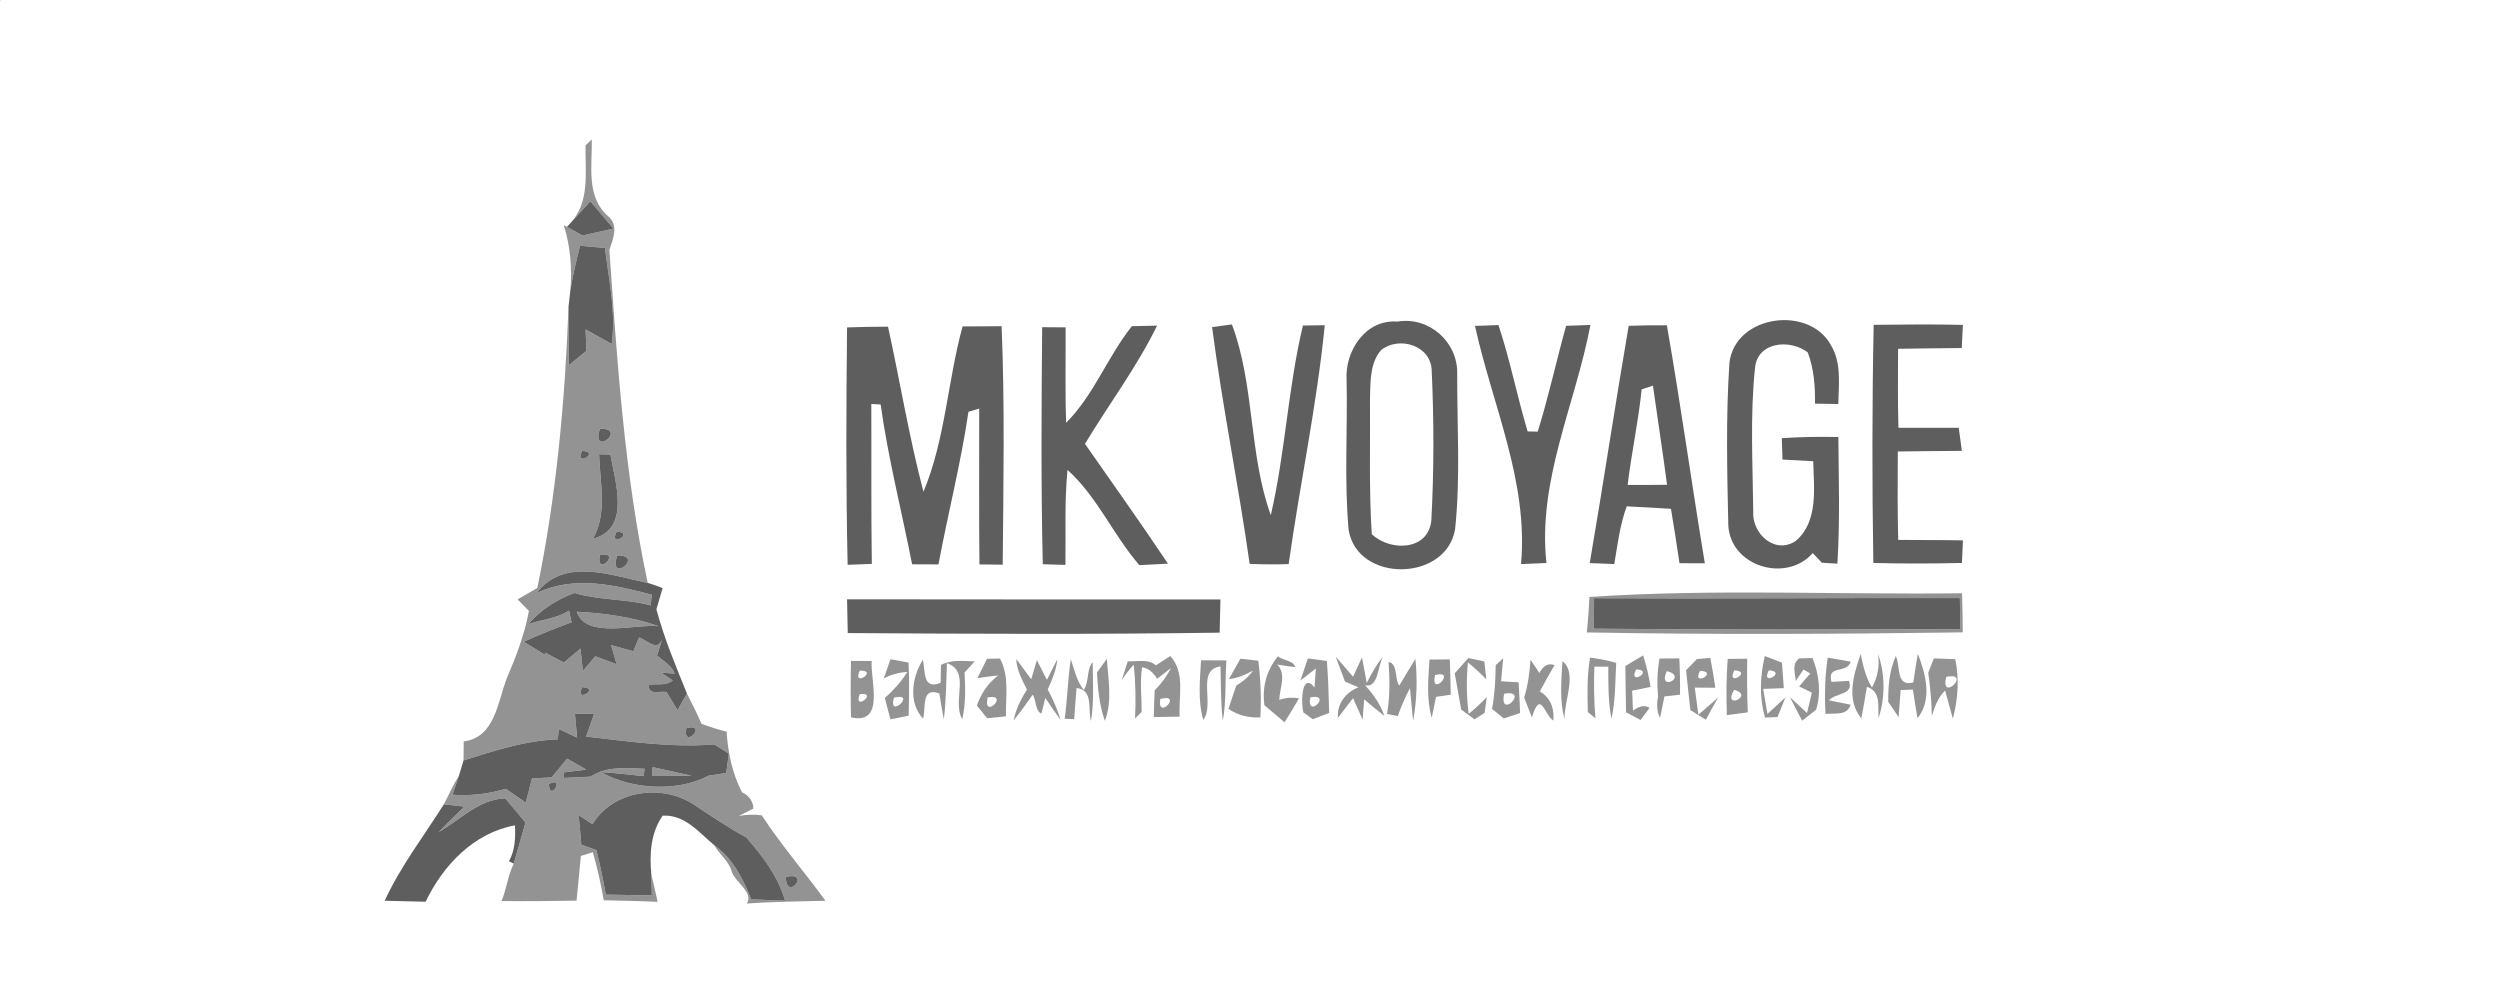 <?xml version="1.0" encoding="UTF-8" ?>
<!DOCTYPE svg PUBLIC "-//W3C//DTD SVG 1.1//EN" "http://www.w3.org/Graphics/SVG/1.1/DTD/svg11.dtd">
<svg width="434pt" height="171pt" viewBox="0 0 434 171" version="1.1" xmlns="http://www.w3.org/2000/svg">
<g id="#939393fd">
<path fill="#939393" opacity="1.00" d=" M 0.00 0.00 L 0.12 0.00 C 0.09 0.03 0.03 0.09 0.00 0.12 L 0.00 0.00 Z" />
<path fill="#939393" opacity="1.00" d=" M 101.65 25.23 C 101.92 24.97 102.46 24.45 102.73 24.20 C 102.83 28.72 101.69 34.16 105.56 37.53 C 107.46 39.08 106.44 41.47 105.79 43.37 C 107.13 62.73 108.39 82.15 112.44 101.18 C 106.07 99.93 98.00 96.65 93.15 102.95 C 99.68 99.90 106.51 101.49 113.13 103.24 C 113.09 103.70 113.01 104.63 112.97 105.09 C 108.66 103.94 104.03 104.23 99.70 102.94 C 96.63 104.09 93.85 105.87 91.69 108.36 C 94.04 107.54 96.68 107.40 98.78 106.00 C 98.89 106.51 99.11 107.52 99.23 108.02 C 96.42 109.06 93.64 110.16 90.92 111.40 C 92.14 112.16 93.37 112.93 94.61 113.70 L 94.65 113.30 C 95.73 113.88 96.80 114.45 97.87 115.03 C 98.84 114.21 99.80 113.40 100.78 112.59 C 100.88 113.56 101.08 115.52 101.18 116.49 C 101.90 115.64 102.62 114.78 103.34 113.93 C 104.58 114.39 105.81 114.86 107.05 115.32 C 106.72 114.21 106.40 113.10 106.08 111.99 C 107.37 112.35 108.66 112.71 109.95 113.07 C 110.20 112.47 110.70 111.26 110.95 110.66 C 112.38 111.15 114.15 113.26 114.97 110.92 C 114.66 111.88 114.36 112.84 114.06 113.81 C 115.17 114.77 116.57 115.49 117.13 116.94 C 116.54 116.89 115.36 116.81 114.76 116.76 L 116.78 118.13 C 115.60 119.07 114.07 118.71 112.68 118.84 C 112.39 120.82 114.51 119.91 115.70 120.13 C 116.34 121.18 116.98 122.23 117.62 123.29 C 118.03 122.57 118.84 121.12 119.25 120.40 C 120.13 122.13 121.01 123.86 121.78 125.65 C 123.20 126.20 124.66 126.64 126.14 127.02 C 126.37 130.67 127.13 134.27 128.81 137.54 C 130.05 138.12 130.71 139.05 130.80 140.36 C 129.95 140.78 129.10 141.21 128.26 141.65 C 129.59 141.40 130.92 141.36 132.24 141.54 C 135.62 146.71 139.67 151.38 143.30 156.37 C 138.75 156.50 134.19 156.52 129.65 156.86 C 130.86 154.97 127.75 153.21 127.05 151.41 C 126.65 149.60 124.90 148.35 124.01 146.74 C 127.20 149.03 129.01 152.56 130.40 156.13 C 132.36 156.22 134.33 156.29 136.30 156.36 C 135.03 152.10 132.44 148.66 129.55 145.37 C 126.36 143.65 123.38 141.60 120.36 139.61 C 114.81 136.02 106.39 137.21 102.86 143.08 C 102.26 142.68 101.06 141.89 100.45 141.50 C 100.62 143.21 100.78 144.92 100.92 146.64 C 101.57 146.87 102.87 147.34 103.53 147.58 C 104.17 150.13 104.71 152.71 105.17 155.31 C 107.83 155.37 110.50 155.41 113.16 155.44 C 113.14 154.53 113.09 152.69 113.07 151.78 C 113.45 153.36 113.81 154.96 114.16 156.56 C 111.04 156.41 107.92 156.36 104.81 156.29 C 104.32 153.47 103.70 150.69 102.92 147.94 C 102.40 148.11 101.36 148.43 100.84 148.59 C 100.58 151.18 100.35 153.76 100.09 156.35 C 95.75 156.42 91.41 156.48 87.07 156.42 C 87.94 154.32 88.19 151.89 89.19 149.93 C 89.87 147.55 90.55 145.18 91.23 142.80 C 90.04 141.40 88.87 140.00 87.71 138.59 C 83.10 138.76 79.93 142.29 76.17 144.44 C 77.62 142.92 79.12 141.46 80.64 140.03 C 79.75 139.93 77.95 139.73 77.05 139.63 C 77.93 138.03 78.59 136.30 79.63 134.79 C 79.36 135.58 78.82 137.16 78.55 137.96 C 81.68 138.21 84.80 137.82 87.81 136.94 C 88.96 137.74 90.11 138.54 91.27 139.35 C 91.62 137.95 91.99 136.54 92.35 135.14 C 93.49 135.08 94.63 135.01 95.77 134.95 C 96.66 133.87 97.56 132.79 98.45 131.71 C 99.57 132.33 100.69 132.95 101.78 133.61 C 100.49 133.78 99.21 133.93 97.92 134.08 L 97.89 135.05 C 99.43 134.99 100.98 134.92 102.52 134.83 C 105.32 132.98 108.72 133.34 111.89 133.46 C 111.86 133.78 111.78 134.42 111.74 134.74 C 109.28 134.45 106.81 134.20 104.33 134.04 C 109.69 137.09 117.54 137.53 123.01 134.66 C 124.03 134.50 125.05 134.35 126.07 134.20 C 126.19 133.36 126.42 131.68 126.53 130.83 C 125.69 130.30 124.84 129.76 124.00 129.23 C 116.58 129.83 109.13 128.71 101.76 127.87 C 102.22 126.55 102.68 125.24 103.14 123.92 C 102.31 123.92 100.64 123.91 99.81 123.91 C 99.93 125.28 100.06 126.66 100.18 128.04 C 99.12 127.55 98.07 127.06 97.01 126.57 C 96.97 127.02 96.87 127.91 96.83 128.35 C 91.19 128.55 85.80 130.32 80.47 132.01 C 80.49 130.91 80.50 129.81 80.50 128.71 C 85.91 128.03 86.39 121.91 87.96 117.79 C 89.59 114.00 91.07 110.14 91.82 106.06 C 91.33 105.56 90.35 104.56 89.86 104.05 C 91.00 103.39 92.14 102.73 93.28 102.07 C 96.60 85.99 98.09 69.56 98.70 53.17 C 98.69 56.58 98.69 60.00 98.74 63.41 C 99.76 62.57 100.78 61.73 101.81 60.90 C 101.76 59.66 101.71 58.43 101.66 57.20 C 103.17 58.04 104.68 58.88 106.20 59.72 C 106.95 54.12 105.69 48.58 105.02 43.04 C 103.58 42.92 102.14 42.79 100.70 42.67 C 100.07 45.19 99.45 47.72 99.03 50.29 C 99.32 46.50 99.01 42.71 97.87 39.07 L 98.43 39.39 C 99.32 39.89 100.22 40.39 101.12 40.89 C 102.90 40.48 104.70 40.08 106.49 39.68 C 105.15 38.11 103.82 36.53 102.49 34.94 C 101.35 36.19 100.20 37.44 99.06 38.69 C 102.46 35.06 101.56 29.80 101.65 25.23 M 101.28 71.29 C 101.78 71.79 101.78 71.79 101.28 71.29 M 104.15 74.43 C 102.49 79.55 109.12 74.33 104.15 74.43 M 101.06 78.28 C 99.52 81.25 104.40 78.43 101.06 78.28 M 104.00 78.86 C 104.14 83.72 105.49 89.09 102.92 93.54 C 109.57 91.79 106.78 83.72 105.97 78.91 C 105.48 78.90 104.50 78.87 104.00 78.86 M 101.28 83.28 C 101.78 83.77 101.78 83.77 101.28 83.28 M 107.06 92.29 C 105.51 95.26 110.40 92.44 107.06 92.29 M 100.26 96.28 C 100.76 96.78 100.76 96.78 100.26 96.28 M 104.13 96.37 C 103.37 100.36 108.12 95.59 104.13 96.37 M 107.15 96.43 C 105.48 101.55 112.10 96.36 107.15 96.43 M 101.09 119.29 C 99.55 122.26 104.43 119.43 101.09 119.29 M 119.16 126.36 C 118.39 130.34 123.15 125.56 119.16 126.36 M 95.28 136.11 C 95.42 139.45 98.25 134.56 95.28 136.11 M 136.42 152.23 C 136.47 156.70 141.01 151.19 136.42 152.23 Z" />
<path fill="#939393" opacity="1.00" d=" M 275.93 103.63 C 297.42 102.19 319.06 103.26 340.61 102.99 C 340.69 105.25 340.72 107.52 340.73 109.78 C 318.98 110.08 297.21 110.18 275.46 109.79 C 275.69 107.74 275.83 105.69 275.93 103.63 M 276.73 103.85 C 276.71 105.61 276.70 107.37 276.70 109.14 C 297.90 109.34 319.11 109.30 340.32 109.21 C 340.28 107.41 340.25 105.61 340.23 103.82 C 319.06 103.79 297.89 103.95 276.73 103.85 Z" />
<path fill="#939393" opacity="1.00" d=" M 100.13 106.19 C 104.80 106.44 109.81 107.10 114.33 108.70 C 110.05 108.31 101.73 110.97 100.13 106.19 Z" />
<path fill="#939393" opacity="1.00" d=" M 147.73 114.73 C 148.92 114.74 150.12 114.74 151.32 114.75 C 151.09 118.16 153.70 125.89 147.73 124.53 C 147.66 121.26 147.65 118.00 147.73 114.73 M 149.25 116.42 C 147.86 119.44 152.63 116.35 149.25 116.42 M 149.23 120.51 C 148.08 123.68 152.61 120.04 149.23 120.51 Z" />
<path fill="#939393" opacity="1.00" d=" M 154.59 114.44 C 155.63 114.63 156.68 114.83 157.73 115.03 C 157.88 118.09 157.81 121.17 157.74 124.24 C 156.95 124.39 155.37 124.71 154.58 124.87 C 154.24 123.64 153.92 122.41 153.61 121.18 C 155.09 119.84 156.45 118.36 157.51 116.65 C 156.07 116.73 154.71 117.10 153.43 117.76 C 153.83 116.66 154.21 115.55 154.59 114.44 M 155.20 121.11 C 154.06 125.01 159.31 120.13 155.20 121.11 Z" />
<path fill="#939393" opacity="1.00" d=" M 163.36 115.43 C 165.19 114.47 167.21 114.75 169.20 114.82 C 168.76 115.30 167.88 116.26 167.45 116.75 C 167.59 119.45 167.67 122.20 167.04 124.86 C 165.23 121.68 168.58 116.57 164.39 115.13 C 164.27 118.39 164.24 121.65 163.85 124.89 C 163.56 123.39 163.30 121.89 163.07 120.38 C 159.87 119.21 160.79 122.82 160.24 124.75 C 157.65 121.99 158.31 117.52 160.21 114.54 C 160.67 116.57 160.13 119.80 163.29 118.54 C 163.30 117.77 163.34 116.21 163.36 115.43 Z" />
<path fill="#939393" opacity="1.00" d=" M 171.35 114.36 C 171.91 114.35 173.03 114.33 173.59 114.32 C 175.27 117.41 174.56 121.00 174.63 124.36 C 173.54 124.46 172.45 124.57 171.36 124.68 C 170.76 123.95 170.17 123.21 169.59 122.48 C 170.33 120.39 171.50 118.59 173.31 117.25 C 172.09 117.38 170.87 117.54 169.67 117.72 C 170.23 116.60 170.79 115.48 171.35 114.36 M 171.45 121.08 C 170.58 125.12 175.40 120.34 171.45 121.08 Z" />
<path fill="#939393" opacity="1.00" d=" M 200.67 115.50 C 201.29 115.09 202.54 114.28 203.16 113.88 C 205.80 116.78 204.58 120.87 204.79 124.41 C 203.29 124.44 201.79 124.46 200.30 124.48 C 200.33 122.93 200.37 121.38 200.46 119.84 C 201.61 118.69 202.56 117.38 203.31 115.95 C 202.49 116.57 201.68 117.20 200.87 117.84 C 200.27 116.84 199.47 116.03 198.27 115.84 C 197.87 118.40 198.20 120.99 198.20 123.57 C 197.91 123.86 197.33 124.44 197.04 124.73 C 197.20 121.62 197.14 118.49 196.82 115.39 C 196.03 116.22 195.34 117.12 194.73 118.09 C 194.99 117.27 195.52 115.63 195.78 114.81 C 197.38 114.88 199.35 114.33 200.67 115.50 M 201.42 121.34 C 200.82 125.24 205.49 120.26 201.42 121.34 Z" />
<path fill="#939393" opacity="1.00" d=" M 208.50 114.63 C 209.96 114.63 211.43 114.64 212.90 114.65 C 212.66 118.14 212.91 121.68 212.28 125.14 C 211.91 122.00 211.96 118.83 211.88 115.68 C 207.59 116.29 210.95 122.17 208.89 124.99 C 207.91 121.61 208.32 118.08 208.50 114.63 Z" />
<path fill="#939393" opacity="1.00" d=" M 215.33 114.36 C 216.36 114.47 217.40 114.59 218.43 114.70 C 218.87 117.96 218.97 121.26 218.80 124.54 C 216.82 124.64 214.91 124.20 213.27 123.06 C 213.71 121.70 214.15 120.35 214.62 119.01 C 215.74 118.33 216.77 117.51 217.52 116.42 C 216.21 117.13 214.84 117.75 213.34 117.89 C 213.99 116.71 214.65 115.53 215.33 114.36 M 216.26 122.38 C 216.77 122.89 216.77 122.89 216.26 122.38 Z" />
<path fill="#939393" opacity="1.00" d=" M 219.49 122.41 C 219.10 119.24 219.85 116.42 221.84 113.94 C 222.74 114.66 224.50 114.64 224.88 115.81 C 223.82 115.71 222.77 115.56 221.73 115.36 C 223.38 117.06 222.15 119.44 222.08 121.50 C 223.20 121.11 224.34 121.03 225.50 121.24 C 224.70 122.64 223.85 124.03 222.99 125.39 C 221.81 124.40 220.64 123.41 219.49 122.41 Z" />
<path fill="#939393" opacity="1.00" d=" M 227.05 114.30 C 228.14 114.45 229.24 114.60 230.35 114.75 C 230.57 117.75 230.67 120.75 230.74 123.75 C 229.79 124.12 228.84 124.49 227.90 124.86 C 227.49 124.57 226.68 123.97 226.27 123.68 C 225.79 121.89 225.99 116.56 228.20 119.34 C 228.26 118.52 228.37 116.87 228.43 116.05 C 227.54 116.75 226.64 117.44 225.75 118.13 C 226.17 116.85 226.61 115.57 227.05 114.30 M 227.47 121.06 C 226.73 125.02 231.46 120.30 227.47 121.06 Z" />
<path fill="#939393" opacity="1.00" d=" M 231.87 113.98 C 232.88 115.14 233.88 116.31 234.89 117.48 C 235.40 116.36 235.92 115.25 236.44 114.13 C 236.71 115.60 236.99 117.08 237.27 118.56 C 238.08 116.94 238.97 115.36 240.11 113.95 C 239.16 115.50 239.34 119.48 236.98 118.97 C 238.41 120.53 239.64 122.27 240.33 124.29 C 239.13 123.36 237.98 122.38 236.82 121.41 C 236.76 122.29 236.62 124.05 236.55 124.93 C 235.99 123.69 235.43 122.44 234.89 121.20 C 234.03 122.34 233.15 123.47 232.27 124.60 C 232.07 122.16 233.62 120.19 235.82 119.32 C 235.04 118.99 234.26 118.65 233.49 118.32 C 232.94 116.87 232.40 115.43 231.87 113.98 Z" />
<path fill="#939393" opacity="1.00" d=" M 248.16 114.50 C 249.33 114.49 250.50 114.48 251.68 114.47 C 251.76 116.51 251.82 118.56 251.85 120.60 C 251.21 120.70 249.94 120.88 249.30 120.97 C 249.11 121.88 248.74 123.69 248.55 124.59 C 247.60 121.30 247.95 117.87 248.16 114.50 M 249.12 117.19 C 248.26 121.26 253.03 116.15 249.12 117.19 Z" />
<path fill="#939393" opacity="1.00" d=" M 254.90 114.24 C 255.82 114.43 256.75 114.62 257.68 114.82 C 257.76 115.60 257.93 117.16 258.02 117.94 C 257.02 116.89 255.95 115.90 254.82 115.00 C 254.56 117.97 254.58 120.96 254.96 123.92 C 256.09 123.04 257.13 122.05 258.10 121.01 C 258.01 121.70 257.82 123.08 257.73 123.76 C 257.29 124.04 256.41 124.60 255.97 124.88 C 255.19 124.31 254.42 123.75 253.66 123.18 C 253.30 121.08 252.91 118.98 252.54 116.88 C 253.33 116.00 254.11 115.12 254.90 114.24 Z" />
<path fill="#939393" opacity="1.00" d=" M 259.65 115.47 C 259.97 115.18 260.62 114.58 260.95 114.29 C 260.82 115.61 260.70 116.94 260.59 118.27 C 261.35 118.31 262.87 118.41 263.63 118.45 C 263.74 120.23 263.82 122.01 263.89 123.79 C 262.94 124.10 262.00 124.41 261.05 124.72 C 260.37 124.17 259.68 123.62 259.01 123.06 C 259.50 120.56 259.62 118.01 259.65 115.47 M 261.12 120.43 C 260.17 125.10 265.67 119.60 261.12 120.43 Z" />
<path fill="#939393" opacity="1.00" d=" M 276.03 114.16 C 277.56 114.36 279.09 114.64 280.57 115.08 C 280.39 118.31 280.47 121.58 279.75 124.76 C 279.16 121.79 279.21 118.75 279.20 115.74 C 278.60 115.74 277.39 115.73 276.78 115.73 C 276.68 118.72 276.71 121.72 276.97 124.70 C 276.64 124.43 275.98 123.88 275.65 123.61 C 275.56 120.45 275.50 117.28 276.03 114.16 Z" />
<path fill="#939393" opacity="1.00" d=" M 288.09 114.32 C 289.23 114.32 290.38 114.31 291.53 114.30 C 291.64 116.40 291.68 118.50 291.65 120.60 C 290.98 120.68 289.62 120.83 288.94 120.90 C 288.71 122.14 288.45 123.38 288.18 124.62 C 287.57 123.44 287.60 122.16 287.83 120.89 C 287.64 118.70 287.70 116.49 288.09 114.32 M 289.35 116.50 C 287.66 120.27 293.18 117.46 289.35 116.50 Z" />
<path fill="#939393" opacity="1.00" d=" M 294.59 114.41 C 295.17 114.36 296.33 114.26 296.91 114.21 C 297.25 115.93 297.53 117.66 297.78 119.39 C 296.89 119.39 295.10 119.38 294.21 119.37 C 294.37 120.55 294.69 122.90 294.84 124.08 C 295.99 123.09 297.13 122.09 298.27 121.09 C 297.54 122.37 296.82 123.65 296.13 124.95 C 295.24 124.39 294.34 123.83 293.45 123.27 C 293.20 120.96 292.93 118.66 292.70 116.35 C 293.17 115.87 294.12 114.90 294.59 114.41 M 295.13 116.45 C 293.55 119.41 298.51 116.60 295.13 116.45 Z" />
<path fill="#939393" opacity="1.00" d=" M 299.93 114.38 C 301.06 114.37 302.19 114.37 303.32 114.36 C 303.27 117.46 303.28 120.56 303.42 123.66 C 302.20 123.82 300.99 123.98 299.78 124.15 C 299.67 120.89 299.68 117.63 299.93 114.38 M 301.08 116.37 C 299.54 119.37 304.36 116.54 301.08 116.37 M 301.04 119.75 C 298.91 123.41 304.71 120.72 301.04 119.75 Z" />
<path fill="#939393" opacity="1.00" d=" M 306.37 113.89 C 307.36 114.27 308.35 114.65 309.35 115.04 C 309.45 116.51 309.56 117.99 309.67 119.46 C 308.78 119.49 306.99 119.55 306.09 119.59 C 306.28 120.67 306.64 122.85 306.82 123.94 C 307.87 122.99 308.92 122.03 309.96 121.06 C 309.50 122.20 309.03 123.34 308.57 124.48 C 308.03 124.50 306.94 124.55 306.40 124.57 C 305.41 121.06 305.53 117.41 306.37 113.89 M 307.07 116.37 C 305.54 119.37 310.36 116.52 307.07 116.37 Z" />
<path fill="#939393" opacity="1.00" d=" M 312.37 114.29 C 312.94 114.27 314.09 114.25 314.66 114.24 C 315.79 117.12 316.20 120.20 315.28 123.20 C 314.46 123.83 313.65 124.47 312.85 125.11 C 312.14 123.75 311.41 122.39 310.73 121.02 C 311.72 121.94 312.71 122.86 313.70 123.78 C 313.99 122.60 314.27 121.42 314.54 120.24 C 313.99 119.97 312.88 119.44 312.32 119.17 C 312.96 118.41 313.61 117.66 314.26 116.92 C 313.97 116.74 313.38 116.40 313.09 116.23 C 312.75 116.72 312.08 117.72 311.75 118.21 C 311.64 116.82 310.98 115.27 312.37 114.29 Z" />
<path fill="#939393" opacity="1.00" d=" M 317.29 114.17 C 318.62 114.40 319.96 114.63 321.30 114.87 C 320.52 117.10 317.13 115.29 317.94 118.37 C 318.70 118.33 320.22 118.24 320.98 118.20 C 321.87 120.67 318.70 120.24 317.49 121.58 C 318.44 121.77 320.33 122.14 321.27 122.33 C 320.66 124.33 318.49 123.74 316.91 123.95 C 316.73 120.69 316.80 117.41 317.29 114.17 Z" />
<path fill="#939393" opacity="1.00" d=" M 323.13 124.72 C 320.45 121.46 321.76 117.12 323.02 113.56 C 323.43 115.57 323.89 117.58 324.97 119.36 C 325.96 117.58 326.32 115.64 326.04 113.54 C 327.27 117.09 327.28 121.09 326.12 124.66 C 325.97 122.59 326.60 120.08 324.10 119.23 C 323.77 121.06 323.49 122.90 323.13 124.72 Z" />
<path fill="#939393" opacity="1.00" d=" M 329.12 113.87 C 329.96 115.69 329.07 119.29 332.15 118.47 C 332.39 116.81 332.65 115.15 332.94 113.50 C 334.30 117.04 335.50 121.41 332.88 124.68 C 332.58 123.03 332.33 121.38 332.09 119.72 C 331.55 119.74 330.49 119.77 329.95 119.79 C 329.83 121.35 329.72 122.92 329.60 124.49 C 329.15 123.83 328.25 122.51 327.80 121.85 C 327.76 119.10 328.00 116.40 329.12 113.87 Z" />
<path fill="#939393" opacity="1.00" d=" M 178.28 119.71 C 177.43 118.03 176.51 116.34 176.41 114.41 C 177.30 115.57 178.16 116.74 179.02 117.93 C 179.26 117.10 179.76 115.43 180.00 114.60 C 180.58 115.74 181.16 116.88 181.74 118.02 C 182.19 117.13 183.10 115.34 183.55 114.45 C 183.37 116.30 182.66 118.02 181.88 119.69 C 182.79 121.38 183.57 123.15 184.12 125.00 C 183.21 123.74 182.33 122.45 181.46 121.16 C 181.30 121.84 180.97 123.19 180.80 123.87 C 179.71 123.51 179.91 121.53 179.28 120.60 C 178.22 122.10 177.15 123.61 175.98 125.04 C 176.35 123.11 177.23 121.36 178.28 119.71 Z" />
<path fill="#939393" opacity="1.00" d=" M 184.83 124.78 C 185.31 121.35 185.36 117.87 185.90 114.44 C 186.49 116.28 186.92 118.21 188.13 119.78 C 189.11 118.40 188.61 116.09 189.69 114.95 C 189.70 118.36 189.96 121.79 189.39 125.18 C 188.81 123.12 189.88 119.78 186.89 119.44 C 186.74 121.23 186.61 123.03 186.47 124.83 C 186.06 124.82 185.24 124.79 184.83 124.78 Z" />
<path fill="#939393" opacity="1.00" d=" M 190.43 116.76 C 190.86 116.16 191.72 114.96 192.15 114.36 C 192.38 117.93 193.14 121.69 191.81 125.14 C 190.84 122.44 190.59 119.59 190.43 116.76 Z" />
<path fill="#939393" opacity="1.00" d=" M 241.06 114.93 C 242.70 115.17 242.07 117.90 242.91 119.03 C 243.84 117.48 244.76 115.92 245.71 114.38 C 246.08 117.97 245.98 121.60 245.31 125.15 C 245.11 123.26 244.97 121.36 244.77 119.47 C 243.93 121.02 243.26 122.66 242.64 124.32 C 242.18 124.22 241.25 124.04 240.79 123.94 C 241.31 120.96 241.26 117.93 241.06 114.93 Z" />
<path fill="#939393" opacity="1.00" d=" M 264.59 121.10 C 265.26 118.97 265.54 116.76 265.70 114.54 C 266.09 115.11 266.86 116.26 267.24 116.83 C 267.93 115.52 268.80 115.06 269.87 115.47 C 268.99 116.97 268.14 118.49 267.32 120.03 C 269.56 121.38 269.78 123.49 269.66 125.09 C 268.00 123.97 267.50 119.66 265.93 124.52 C 265.48 123.38 265.03 122.24 264.59 121.10 Z" />
<path fill="#939393" opacity="1.00" d=" M 271.60 124.84 C 270.71 121.55 271.05 118.13 271.24 114.78 C 273.89 116.83 271.50 121.71 271.60 124.84 Z" />
<path fill="#939393" opacity="1.00" d=" M 282.16 115.63 C 283.18 115.00 284.22 114.38 285.26 113.78 C 285.81 115.57 286.25 117.39 286.54 119.25 C 285.74 119.41 284.14 119.73 283.34 119.90 C 283.38 120.76 283.46 122.49 283.49 123.36 C 284.59 122.53 285.55 122.38 286.37 122.88 C 285.98 123.41 285.20 124.46 284.81 124.99 C 283.96 124.55 283.12 124.10 282.28 123.66 C 282.24 120.98 282.21 118.31 282.16 115.63 M 284.04 116.20 C 282.49 119.19 287.34 116.37 284.04 116.20 Z" />
<path fill="#939393" opacity="1.00" d=" M 334.74 116.80 C 334.98 116.17 335.47 114.93 335.71 114.30 C 336.64 114.33 338.50 114.40 339.43 114.43 C 340.16 117.86 339.90 121.39 339.02 124.76 C 338.57 123.13 338.12 121.50 337.67 119.87 C 336.44 121.08 335.87 122.69 335.36 124.28 C 335.33 121.77 335.10 119.28 334.74 116.80 M 337.86 117.51 C 336.78 122.11 342.46 116.57 337.86 117.51 Z" />
<path fill="#939393" opacity="1.00" d=" M 113.30 133.18 C 115.57 133.67 117.83 134.16 120.09 134.68 C 117.78 134.70 115.47 134.71 113.17 134.71 C 113.20 134.33 113.27 133.57 113.30 133.18 Z" />
</g>
<g id="#5e5e5efd">
<path fill="#5e5e5e" opacity="1.00" d=" M 102.49 34.94 C 103.82 36.53 105.15 38.11 106.49 39.68 C 104.70 40.08 102.90 40.48 101.12 40.89 C 100.22 40.39 99.32 39.89 98.43 39.39 L 99.06 38.69 C 100.20 37.44 101.35 36.19 102.49 34.94 Z" />
<path fill="#5e5e5e" opacity="1.00" d=" M 100.70 42.67 C 102.14 42.79 103.58 42.92 105.02 43.04 C 105.69 48.58 106.95 54.12 106.20 59.72 C 104.68 58.88 103.17 58.04 101.66 57.20 C 101.71 58.43 101.76 59.66 101.81 60.90 C 100.78 61.73 99.76 62.57 98.74 63.41 C 98.69 60.00 98.69 56.58 98.70 53.17 C 98.78 52.45 98.94 51.01 99.03 50.29 C 99.45 47.72 100.07 45.19 100.70 42.67 Z" />
<path fill="#5e5e5e" opacity="1.00" d=" M 242.59 55.83 C 248.08 54.91 253.10 59.35 252.97 64.90 C 252.94 73.87 253.55 82.91 252.61 91.83 C 251.13 100.98 235.68 101.28 234.12 92.00 C 233.35 83.38 233.95 74.66 233.77 66.00 C 233.44 60.96 237.04 55.39 242.59 55.83 M 239.77 60.76 C 237.81 63.00 237.92 66.21 237.83 69.01 C 237.90 76.91 237.63 84.83 238.14 92.73 C 241.35 95.77 247.95 95.64 248.48 90.34 C 248.95 81.67 248.94 72.93 248.54 64.26 C 248.38 59.95 242.89 58.30 239.77 60.76 Z" />
<path fill="#5e5e5e" opacity="1.00" d=" M 300.23 63.00 C 301.19 54.61 314.20 52.91 317.92 60.05 C 319.71 63.10 319.19 66.77 319.13 70.14 C 317.78 70.12 316.43 70.09 315.08 70.07 C 315.13 67.05 314.90 64.01 313.82 61.17 C 310.75 58.82 305.06 59.30 304.67 63.91 C 303.80 72.13 304.28 80.47 304.36 88.74 C 304.09 92.58 308.05 96.33 311.73 93.92 C 315.71 90.53 314.88 84.73 314.78 80.07 C 313.00 79.97 311.22 79.88 309.44 79.78 C 309.40 78.54 309.36 77.31 309.32 76.07 C 312.59 75.84 315.87 75.79 319.14 75.87 C 319.20 83.20 319.43 90.53 318.97 97.85 C 318.30 97.81 316.95 97.73 316.28 97.69 C 315.89 97.28 315.09 96.44 314.69 96.02 C 310.07 101.27 300.32 98.33 300.03 91.11 C 299.83 81.76 299.60 72.33 300.23 63.00 Z" />
<path fill="#5e5e5e" opacity="1.00" d=" M 147.05 56.84 C 149.42 56.75 151.79 56.72 154.16 56.71 C 156.25 66.25 157.83 75.92 160.31 85.37 C 164.10 76.34 164.51 66.14 167.10 56.67 C 169.36 56.67 171.62 56.66 173.88 56.63 C 174.45 70.42 174.19 84.24 174.07 98.03 C 172.72 98.01 171.37 98.00 170.03 97.98 C 169.93 88.97 170.01 79.95 169.99 70.93 C 169.52 71.07 168.59 71.35 168.12 71.49 C 166.82 80.40 164.56 89.14 162.92 97.98 C 161.39 97.98 159.87 97.97 158.34 97.96 C 156.53 88.71 154.18 79.56 152.88 70.22 L 151.26 70.13 C 151.30 79.38 151.21 88.63 151.35 97.89 C 149.95 97.94 148.54 98.00 147.15 98.05 C 146.84 84.32 146.90 70.57 147.05 56.84 Z" />
<path fill="#5e5e5e" opacity="1.00" d=" M 196.49 56.63 C 197.95 56.60 199.41 56.57 200.87 56.53 C 197.35 63.74 192.49 70.19 188.35 77.05 C 193.18 83.96 198.06 90.84 202.76 97.85 C 201.10 97.94 199.45 98.02 197.79 98.11 C 193.26 92.88 190.48 86.21 185.32 81.58 C 184.78 87.06 185.04 92.57 184.96 98.07 C 183.65 98.03 182.34 97.99 181.03 97.95 C 180.70 84.24 180.80 70.51 180.92 56.80 C 182.27 56.80 183.63 56.81 184.99 56.83 C 185.02 62.35 184.89 67.87 185.08 73.39 C 189.89 68.59 192.27 61.93 196.49 56.63 Z" />
<path fill="#5e5e5e" opacity="1.00" d=" M 210.42 56.78 C 211.57 56.63 212.71 56.48 213.86 56.32 C 217.83 66.88 216.77 78.81 220.61 89.44 C 223.13 78.59 223.59 67.35 226.19 56.51 C 227.45 56.49 228.72 56.48 229.98 56.46 C 228.60 70.37 225.65 84.09 223.71 97.93 C 221.45 98.00 219.19 97.98 216.94 97.89 C 215.00 84.15 212.21 70.54 210.42 56.78 Z" />
<path fill="#5e5e5e" opacity="1.00" d=" M 256.06 56.58 C 257.41 56.53 258.77 56.48 260.13 56.43 C 262.16 62.49 263.36 68.79 265.20 74.90 C 265.63 74.91 266.51 74.92 266.95 74.93 C 268.84 68.88 270.17 62.66 271.88 56.56 C 273.28 56.50 274.69 56.45 276.10 56.41 C 273.49 70.19 266.90 83.41 268.46 97.73 C 266.99 97.80 265.52 97.86 264.05 97.92 C 265.35 83.58 259.07 70.31 256.06 56.58 Z" />
<path fill="#5e5e5e" opacity="1.00" d=" M 282.74 56.56 C 284.95 56.48 287.16 56.46 289.37 56.47 C 291.77 70.21 293.68 84.03 295.96 97.79 C 294.49 97.79 293.02 97.78 291.56 97.77 C 291.09 94.62 290.61 91.47 290.08 88.33 C 287.52 88.16 284.96 88.04 282.40 87.90 C 281.21 91.13 280.81 94.55 280.24 97.92 C 278.82 97.86 277.40 97.81 275.98 97.75 C 278.33 84.03 280.39 70.27 282.74 56.56 M 284.99 67.59 C 284.43 73.16 283.22 78.63 282.56 84.19 C 284.84 84.19 287.12 84.19 289.40 84.16 C 288.65 78.41 287.75 72.69 286.95 66.95 C 286.46 67.11 285.48 67.43 284.99 67.59 Z" />
<path fill="#5e5e5e" opacity="1.00" d=" M 325.27 56.39 C 330.43 56.34 335.60 56.27 340.76 56.40 C 340.69 57.74 340.63 59.08 340.56 60.42 C 336.88 60.46 333.19 60.48 329.51 60.55 C 329.48 65.12 329.44 69.69 329.57 74.26 C 333.06 74.27 336.55 74.26 340.04 74.27 C 340.22 75.60 340.40 76.93 340.58 78.27 C 336.87 78.30 333.17 78.32 329.46 78.38 C 329.42 83.49 329.40 88.61 329.53 93.73 C 333.27 93.77 337.02 93.73 340.77 93.81 C 340.70 95.12 340.65 96.42 340.59 97.73 C 335.46 97.85 330.33 97.86 325.21 97.73 C 324.99 83.95 324.99 70.16 325.27 56.39 Z" />
<path fill="#5e5e5e" opacity="1.00" d=" M 101.28 71.29 C 101.78 71.79 101.78 71.79 101.28 71.29 Z" />
<path fill="#5e5e5e" opacity="1.00" d=" M 104.15 74.43 C 109.12 74.33 102.49 79.55 104.15 74.43 Z" />
<path fill="#5e5e5e" opacity="1.00" d=" M 101.06 78.28 C 104.40 78.43 99.52 81.25 101.06 78.28 Z" />
<path fill="#5e5e5e" opacity="1.00" d=" M 104.00 78.86 C 104.50 78.87 105.48 78.90 105.97 78.91 C 106.78 83.72 109.57 91.79 102.92 93.54 C 105.49 89.09 104.14 83.72 104.00 78.86 Z" />
<path fill="#5e5e5e" opacity="1.00" d=" M 101.28 83.28 C 101.78 83.77 101.78 83.77 101.28 83.28 Z" />
<path fill="#5e5e5e" opacity="1.00" d=" M 107.06 92.29 C 110.40 92.44 105.51 95.26 107.06 92.29 Z" />
<path fill="#5e5e5e" opacity="1.00" d=" M 100.26 96.28 C 100.76 96.78 100.76 96.78 100.26 96.28 Z" />
<path fill="#5e5e5e" opacity="1.00" d=" M 104.13 96.37 C 108.12 95.59 103.37 100.36 104.13 96.37 Z" />
<path fill="#5e5e5e" opacity="1.00" d=" M 107.15 96.43 C 112.10 96.36 105.48 101.55 107.15 96.43 Z" />
<path fill="#5e5e5e" opacity="1.00" d=" M 93.15 102.95 C 98.00 96.65 106.07 99.93 112.44 101.18 C 113.31 101.45 114.18 101.75 115.03 102.09 C 114.66 103.32 114.30 104.55 113.95 105.78 C 115.29 110.80 117.31 115.60 119.25 120.40 C 118.84 121.12 118.03 122.57 117.62 123.29 C 116.98 122.23 116.34 121.18 115.70 120.13 C 114.51 119.91 112.39 120.82 112.68 118.84 C 114.07 118.71 115.60 119.07 116.78 118.13 L 114.76 116.76 C 115.36 116.81 116.54 116.89 117.13 116.94 C 116.57 115.49 115.17 114.77 114.06 113.81 C 114.36 112.84 114.66 111.88 114.97 110.92 C 114.15 113.26 112.38 111.15 110.95 110.66 C 110.70 111.26 110.20 112.47 109.95 113.07 C 108.66 112.71 107.37 112.35 106.08 111.99 C 106.40 113.10 106.72 114.21 107.05 115.32 C 105.81 114.86 104.58 114.39 103.34 113.93 C 102.62 114.78 101.90 115.64 101.18 116.49 C 101.08 115.52 100.88 113.56 100.78 112.59 C 99.80 113.40 98.84 114.21 97.87 115.03 C 96.80 114.45 95.73 113.88 94.65 113.30 L 94.61 113.70 C 93.37 112.93 92.14 112.16 90.92 111.40 C 93.64 110.16 96.42 109.06 99.23 108.02 C 99.11 107.52 98.89 106.51 98.78 106.00 C 96.68 107.40 94.04 107.54 91.69 108.36 C 93.85 105.87 96.63 104.09 99.70 102.94 C 104.03 104.23 108.66 103.94 112.97 105.09 C 113.01 104.63 113.09 103.70 113.13 103.24 C 106.51 101.49 99.68 99.90 93.15 102.95 M 100.13 106.19 C 101.73 110.97 110.05 108.31 114.33 108.70 C 109.81 107.10 104.80 106.44 100.13 106.19 Z" />
<path fill="#5e5e5e" opacity="1.00" d=" M 147.05 104.04 C 168.65 104.08 190.26 104.06 211.87 104.07 C 211.82 105.99 211.77 107.91 211.73 109.83 C 190.21 110.14 168.69 110.04 147.17 109.90 C 147.12 107.95 147.08 106.00 147.05 104.04 Z" />
<path fill="#5e5e5e" opacity="1.00" d=" M 276.73 103.85 C 297.89 103.95 319.06 103.79 340.23 103.82 C 340.25 105.61 340.28 107.41 340.32 109.21 C 319.11 109.30 297.90 109.34 276.70 109.14 C 276.70 107.37 276.71 105.61 276.73 103.85 Z" />
<path fill="#5e5e5e" opacity="1.00" d=" M 101.09 119.29 C 104.43 119.43 99.55 122.26 101.09 119.29 Z" />
<path fill="#5e5e5e" opacity="1.00" d=" M 99.81 123.91 C 100.64 123.91 102.31 123.92 103.14 123.92 C 102.68 125.24 102.22 126.55 101.76 127.87 C 109.13 128.71 116.58 129.83 124.00 129.23 C 124.84 129.76 125.69 130.30 126.53 130.83 C 126.42 131.68 126.19 133.36 126.07 134.20 C 125.05 134.35 124.03 134.50 123.01 134.66 C 117.54 137.53 109.69 137.09 104.33 134.04 C 106.81 134.20 109.28 134.45 111.74 134.74 C 111.78 134.42 111.86 133.78 111.89 133.46 C 108.72 133.34 105.32 132.98 102.52 134.83 C 100.98 134.92 99.43 134.99 97.89 135.05 L 97.92 134.08 C 99.21 133.93 100.49 133.78 101.78 133.61 C 100.69 132.95 99.57 132.33 98.45 131.71 C 97.56 132.79 96.66 133.87 95.77 134.95 C 94.63 135.01 93.49 135.08 92.35 135.14 C 91.99 136.54 91.62 137.95 91.27 139.35 C 90.11 138.54 88.96 137.74 87.81 136.94 C 84.80 137.82 81.68 138.21 78.55 137.96 C 78.82 137.16 79.36 135.58 79.63 134.79 C 79.84 134.09 80.26 132.71 80.47 132.01 C 85.80 130.32 91.19 128.55 96.83 128.35 C 96.87 127.91 96.97 127.02 97.01 126.57 C 98.07 127.06 99.12 127.55 100.18 128.04 C 100.06 126.66 99.93 125.28 99.81 123.91 M 113.30 133.18 C 113.27 133.57 113.20 134.33 113.17 134.71 C 115.47 134.71 117.78 134.70 120.09 134.68 C 117.83 134.16 115.57 133.67 113.30 133.18 Z" />
<path fill="#5e5e5e" opacity="1.00" d=" M 119.16 126.36 C 123.15 125.56 118.39 130.34 119.16 126.36 Z" />
<path fill="#5e5e5e" opacity="1.00" d=" M 95.28 136.11 C 98.25 134.56 95.42 139.45 95.28 136.11 Z" />
<path fill="#5e5e5e" opacity="1.00" d=" M 102.86 143.08 C 106.39 137.21 114.81 136.02 120.36 139.61 C 123.38 141.60 126.36 143.65 129.55 145.37 C 132.44 148.66 135.03 152.10 136.30 156.36 C 134.33 156.29 132.36 156.22 130.40 156.13 C 129.01 152.56 127.20 149.03 124.01 146.74 C 121.34 144.53 118.89 141.37 115.04 141.60 C 112.95 144.61 112.74 148.24 113.07 151.78 C 113.09 152.69 113.14 154.53 113.16 155.44 C 110.50 155.41 107.83 155.37 105.17 155.31 C 104.71 152.71 104.17 150.13 103.53 147.58 C 102.87 147.34 101.57 146.87 100.92 146.64 C 100.78 144.92 100.62 143.21 100.45 141.50 C 101.06 141.89 102.26 142.68 102.86 143.08 Z" />
<path fill="#5e5e5e" opacity="1.00" d=" M 76.17 144.44 C 79.93 142.29 83.10 138.76 87.71 138.59 C 88.87 140.00 90.04 141.40 91.23 142.80 C 90.55 145.18 89.87 147.55 89.19 149.93 L 88.35 149.52 C 89.42 147.60 89.50 145.43 89.40 143.28 C 82.26 144.58 76.91 150.22 73.89 156.54 C 71.52 156.47 69.15 156.43 66.78 156.37 C 69.52 150.41 73.56 145.17 77.05 139.63 C 77.95 139.73 79.75 139.93 80.64 140.03 C 79.12 141.46 77.62 142.92 76.17 144.44 Z" />
<path fill="#5e5e5e" opacity="1.00" d=" M 136.42 152.23 C 141.01 151.19 136.47 156.70 136.42 152.23 Z" />
</g>
</svg>
